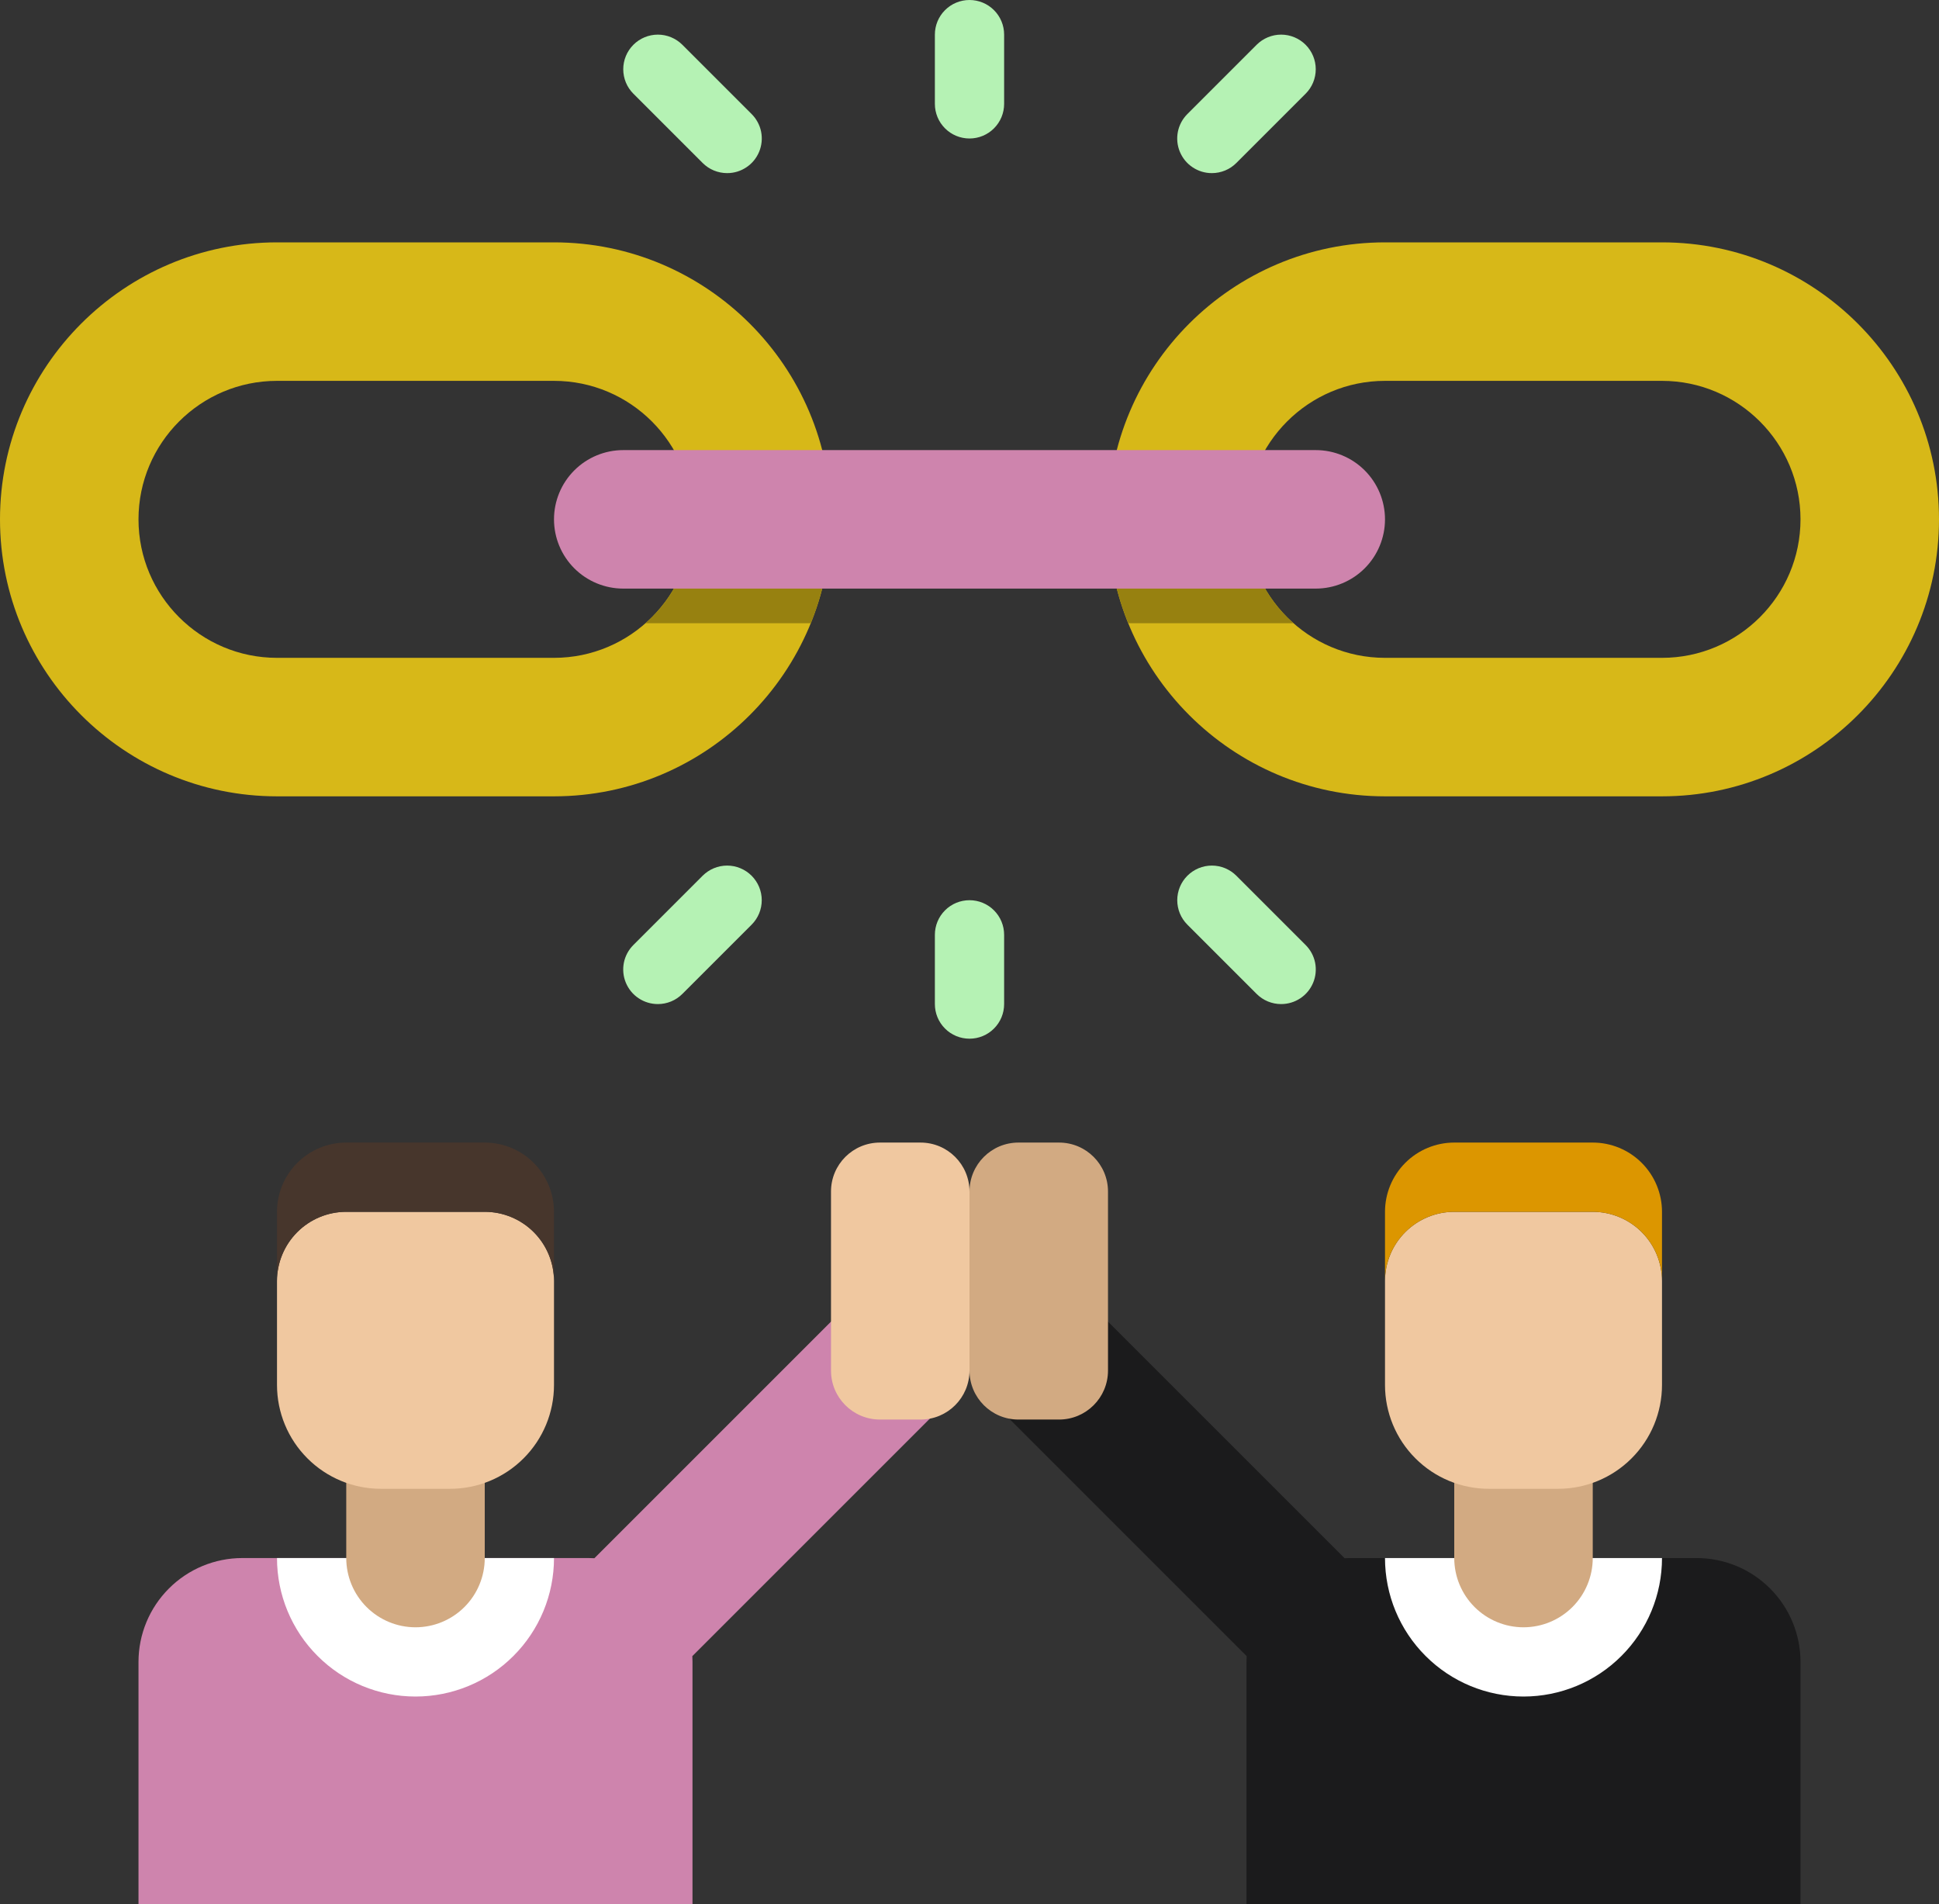 <svg width="56" height="55" viewBox="0 0 56 55" fill="none" xmlns="http://www.w3.org/2000/svg">
<rect x="0" y="0" width="56" height="55" fill="#333333" stroke="none"/>
<path d="M27.414 37.586C27.039 37.211 26.53 37.001 26 37.001C25.47 37.001 24.961 37.211 24.586 37.586L17.167 45.005C17.111 45.002 17.056 45 17 45H7C6.204 45 5.441 45.316 4.879 45.879C4.316 46.441 4 47.204 4 48V55H20V48C20 47.944 19.998 47.888 19.995 47.833L27.414 40.414C27.789 40.039 28 39.53 28 39C28 38.47 27.789 37.961 27.414 37.586Z" fill="#CE84AD"/>
<path d="M8 45C8 46.061 8.421 47.078 9.172 47.828C9.922 48.579 10.939 49 12 49C13.061 49 14.078 48.579 14.828 47.828C15.579 47.078 16 46.061 16 45H8Z" fill="white"/>
<path d="M12 47C11.47 47 10.961 46.789 10.586 46.414C10.211 46.039 10 45.53 10 45V42H14V45C14 45.53 13.789 46.039 13.414 46.414C13.039 46.789 12.53 47 12 47Z" fill="#D2AA82"/>
<path d="M13 43H11C10.204 43 9.441 42.684 8.879 42.121C8.316 41.559 8 40.796 8 40V37C8 36.47 8.211 35.961 8.586 35.586C8.961 35.211 9.47 35 10 35H14C14.53 35 15.039 35.211 15.414 35.586C15.789 35.961 16 36.47 16 37V40C16 40.796 15.684 41.559 15.121 42.121C14.559 42.684 13.796 43 13 43Z" fill="#F0C8A0"/>
<path d="M14 35H10C9.47 35 8.961 35.211 8.586 35.586C8.211 35.961 8 36.47 8 37V35C8 34.47 8.211 33.961 8.586 33.586C8.961 33.211 9.47 33 10 33H14C14.53 33 15.039 33.211 15.414 33.586C15.789 33.961 16 34.47 16 35V37C16 36.47 15.789 35.961 15.414 35.586C15.039 35.211 14.53 35 14 35Z" fill="#47362C"/>
<path d="M49 45H39C38.944 45 38.888 45.002 38.833 45.005L31.414 37.586C31.23 37.395 31.009 37.242 30.765 37.138C30.521 37.033 30.259 36.978 29.993 36.975C29.727 36.973 29.464 37.024 29.218 37.124C28.973 37.225 28.749 37.373 28.561 37.561C28.374 37.749 28.225 37.972 28.125 38.218C28.024 38.464 27.973 38.727 27.976 38.993C27.978 39.258 28.033 39.521 28.138 39.765C28.243 40.009 28.395 40.229 28.586 40.414L36.005 47.833C36.002 47.889 36 47.944 36 48V55H52V48C52 47.204 51.684 46.441 51.121 45.879C50.559 45.316 49.796 45 49 45Z" fill="#1B1B1C"/>
<path d="M40 45C40 46.061 40.421 47.078 41.172 47.828C41.922 48.579 42.939 49 44 49C45.061 49 46.078 48.579 46.828 47.828C47.579 47.078 48 46.061 48 45H40Z" fill="white"/>
<path d="M44 47C43.47 47 42.961 46.789 42.586 46.414C42.211 46.039 42 45.53 42 45V42H46V45C46 45.53 45.789 46.039 45.414 46.414C45.039 46.789 44.53 47 44 47Z" fill="#D2AA82"/>
<path d="M45 43H43C42.204 43 41.441 42.684 40.879 42.121C40.316 41.559 40 40.796 40 40V37C40 36.47 40.211 35.961 40.586 35.586C40.961 35.211 41.47 35 42 35H46C46.53 35 47.039 35.211 47.414 35.586C47.789 35.961 48 36.47 48 37V40C48 40.796 47.684 41.559 47.121 42.121C46.559 42.684 45.796 43 45 43Z" fill="#F0C8A0"/>
<path d="M46 35H42C41.47 35 40.961 35.211 40.586 35.586C40.211 35.961 40 36.47 40 37V35C40 34.47 40.211 33.961 40.586 33.586C40.961 33.211 41.47 33 42 33H46C46.53 33 47.039 33.211 47.414 33.586C47.789 33.961 48 34.47 48 35V37C48 36.47 47.789 35.961 47.414 35.586C47.039 35.211 46.53 35 46 35Z" fill="#DC9600"/>
<path d="M25.414 41H26.586C27.367 41 28 40.367 28 39.586V34.414C28 33.633 27.367 33 26.586 33H25.414C24.633 33 24 33.633 24 34.414V39.586C24 40.367 24.633 41 25.414 41Z" fill="#F0C8A0"/>
<path d="M29.414 41H30.586C31.367 41 32 40.367 32 39.586V34.414C32 33.633 31.367 33 30.586 33H29.414C28.633 33 28 33.633 28 34.414V39.586C28 40.367 28.633 41 29.414 41Z" fill="#D2AA82"/>
<path d="M16 23H8C3.589 23 0 19.411 0 15C0 10.589 3.589 7 8 7H16C20.411 7 24 10.589 24 15C24 19.411 20.411 23 16 23ZM8 11C5.794 11 4 12.794 4 15C4 17.206 5.794 19 8 19H16C18.206 19 20 17.206 20 15C20 12.794 18.206 11 16 11H8Z" fill="#D7B818"/>
<path d="M48 23H40C35.589 23 32 19.411 32 15C32 10.589 35.589 7 40 7H48C52.411 7 56 10.589 56 15C56 19.411 52.411 23 48 23ZM40 11C37.794 11 36 12.794 36 15C36 17.206 37.794 19 40 19H48C50.206 19 52 17.206 52 15C52 12.794 50.206 11 48 11H40Z" fill="#D7B818"/>
<path d="M24 15C24 14.666 23.98 14.332 23.938 14H19.874C20.059 14.715 20.042 15.468 19.824 16.174C19.607 16.88 19.198 17.512 18.643 18H23.416C23.792 17.073 24 16.06 24 15ZM36 15C36 14.655 36.044 14.32 36.127 14H32.063C31.891 15.356 32.07 16.733 32.584 18H37.357C36.931 17.625 36.589 17.164 36.355 16.646C36.121 16.129 36 15.568 36 15Z" fill="#978110"/>
<path d="M38 17H18C17.47 17 16.961 16.789 16.586 16.414C16.211 16.039 16 15.53 16 15C16 14.47 16.211 13.961 16.586 13.586C16.961 13.211 17.47 13 18 13H38C38.53 13 39.039 13.211 39.414 13.586C39.789 13.961 40 14.47 40 15C40 15.53 39.789 16.039 39.414 16.414C39.039 16.789 38.53 17 38 17Z" fill="#CE84AD"/>
<path d="M28 4C27.735 4 27.48 3.895 27.293 3.707C27.105 3.52 27 3.265 27 3V1C27 0.735 27.105 0.48 27.293 0.293C27.48 0.105 27.735 0 28 0C28.265 0 28.52 0.105 28.707 0.293C28.895 0.48 29 0.735 29 1V3C29 3.265 28.895 3.52 28.707 3.707C28.52 3.895 28.265 4 28 4Z" fill="#B5F2B4"/>
<path d="M35 5C34.802 5.001 34.609 4.942 34.444 4.832C34.279 4.723 34.151 4.566 34.075 4.383C33.999 4.2 33.98 3.999 34.018 3.805C34.057 3.611 34.153 3.433 34.293 3.293L36.293 1.293C36.481 1.106 36.735 1 37 1C37.265 1 37.52 1.106 37.707 1.293C37.895 1.481 38 1.735 38 2C38 2.265 37.895 2.52 37.707 2.707L35.707 4.707C35.614 4.8 35.504 4.874 35.383 4.924C35.262 4.974 35.132 5 35 5Z" fill="#B5F2B4"/>
<path d="M21 5C20.869 5 20.738 4.974 20.617 4.924C20.496 4.874 20.386 4.8 20.293 4.707L18.293 2.707C18.105 2.52 18 2.265 18 2C18 1.735 18.105 1.481 18.293 1.293C18.48 1.106 18.735 1 19 1C19.265 1 19.519 1.106 19.707 1.293L21.707 3.293C21.847 3.433 21.943 3.611 21.982 3.805C22.02 3.999 22.001 4.2 21.925 4.383C21.849 4.566 21.721 4.723 21.556 4.832C21.391 4.942 21.198 5.001 21 5Z" fill="#B5F2B4"/>
<path d="M28 30C27.735 30 27.48 29.895 27.293 29.707C27.105 29.52 27 29.265 27 29V27C27 26.735 27.105 26.48 27.293 26.293C27.48 26.105 27.735 26 28 26C28.265 26 28.52 26.105 28.707 26.293C28.895 26.48 29 26.735 29 27V29C29 29.265 28.895 29.52 28.707 29.707C28.52 29.895 28.265 30 28 30Z" fill="#B5F2B4"/>
<path d="M37 29C36.868 29 36.738 28.974 36.617 28.924C36.496 28.874 36.386 28.8 36.293 28.707L34.293 26.707C34.2 26.614 34.126 26.504 34.076 26.383C34.026 26.261 34 26.131 34 26C34 25.869 34.026 25.739 34.076 25.617C34.126 25.496 34.2 25.386 34.293 25.293C34.386 25.2 34.496 25.127 34.617 25.076C34.739 25.026 34.868 25 35 25C35.131 25 35.261 25.026 35.383 25.076C35.504 25.127 35.614 25.2 35.707 25.293L37.707 27.293C37.847 27.433 37.943 27.611 37.982 27.805C38.02 27.999 38.001 28.201 37.925 28.383C37.849 28.566 37.721 28.723 37.556 28.832C37.391 28.942 37.198 29 37 29Z" fill="#B5F2B4"/>
<path d="M19 29C18.802 29 18.609 28.942 18.444 28.832C18.279 28.723 18.151 28.566 18.075 28.383C17.999 28.201 17.98 27.999 18.018 27.805C18.057 27.611 18.153 27.433 18.293 27.293L20.293 25.293C20.481 25.106 20.735 25 21 25C21.265 25 21.52 25.106 21.707 25.293C21.895 25.481 22 25.735 22 26C22 26.265 21.895 26.52 21.707 26.707L19.707 28.707C19.614 28.8 19.504 28.874 19.383 28.924C19.262 28.974 19.132 29 19 29Z" fill="#B5F2B4"/>
</svg>
